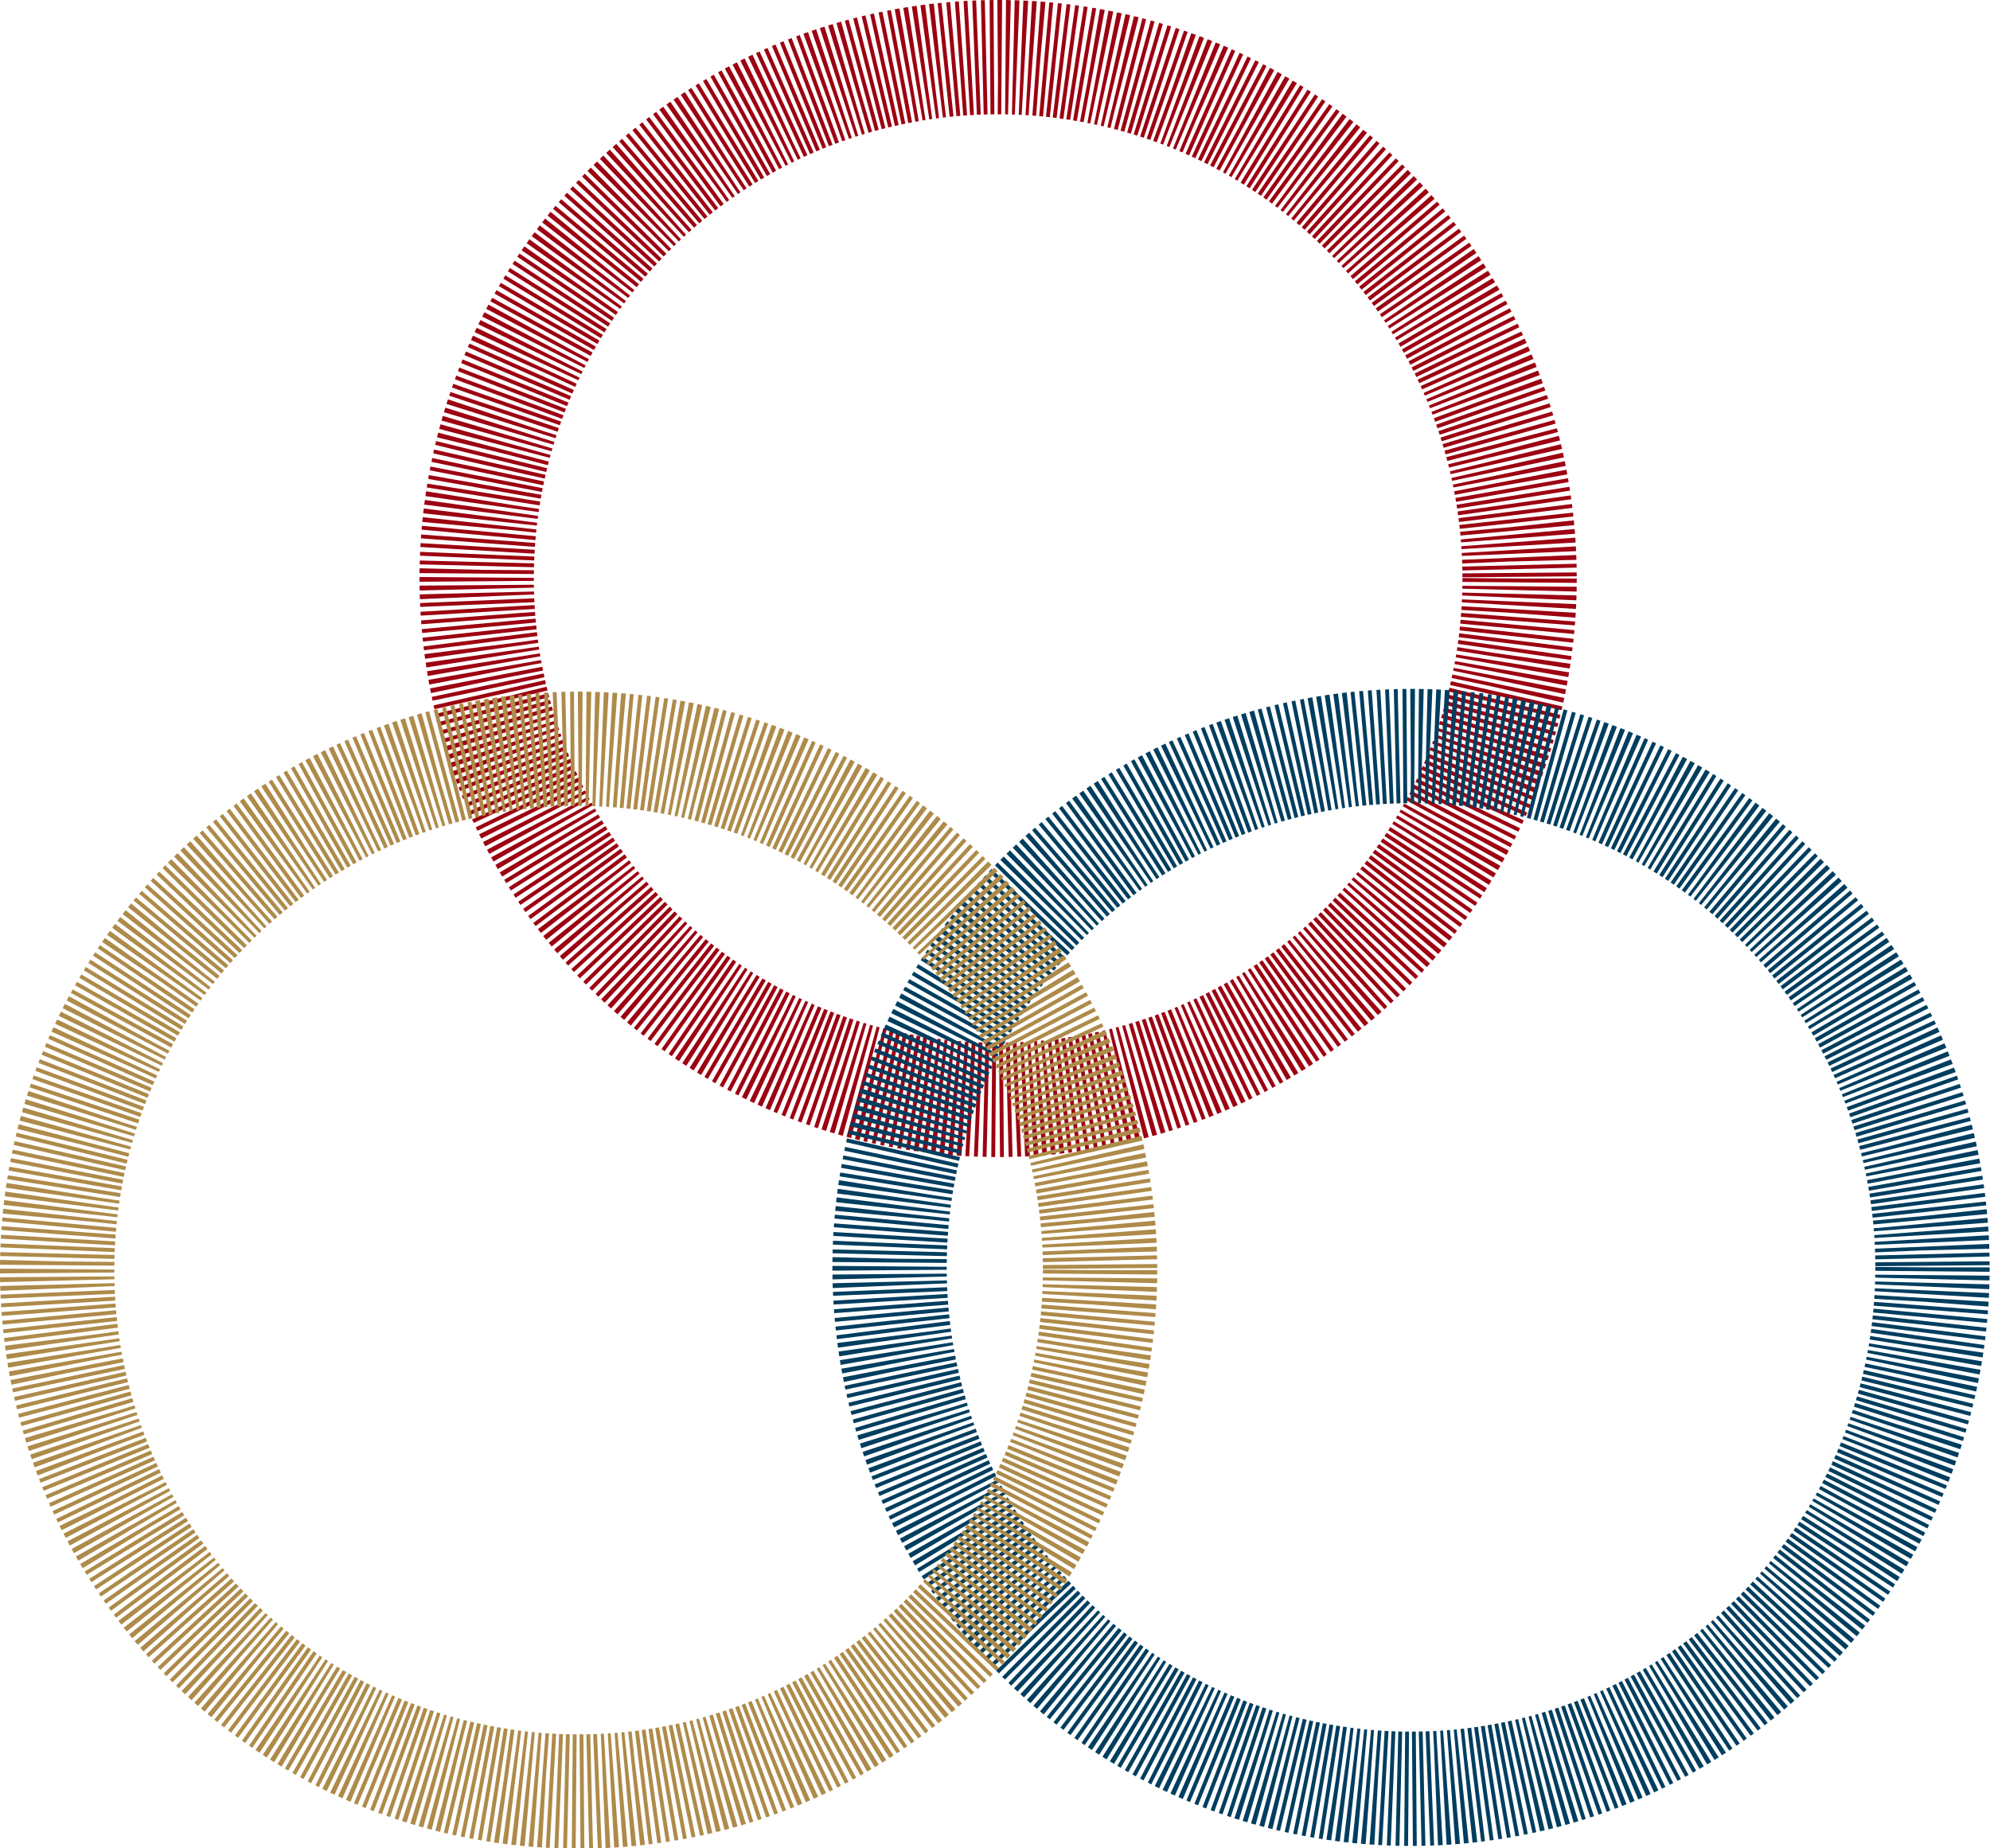 <?xml version="1.0"?><svg width="1027" height="954" xmlns="http://www.w3.org/2000/svg">
 <!-- Created with SVG-edit - http://svg-edit.googlecode.com/ -->

 <title>round round round</title>
 <g>
  <title>Layer 1</title>
  <circle id="svg_3" fill="none" stroke="#9c0211" stroke-width="59" stroke-dasharray="2,2" stroke-linejoin="null" stroke-linecap="null" cx="515.118" cy="298.614" r="269.115"/>
  <circle id="svg_4" fill="none" stroke="#003e5f" stroke-width="59" stroke-dasharray="2,2" stroke-linejoin="null" stroke-linecap="null" cx="728.201" cy="654.197" r="269.115"/>
  <circle fill="none" stroke="#ae8b4a" stroke-width="59" stroke-dasharray="2,2" stroke-linejoin="null" stroke-linecap="null" cx="298.616" cy="655.614" r="269.115" id="svg_2"/>
 </g>
</svg>